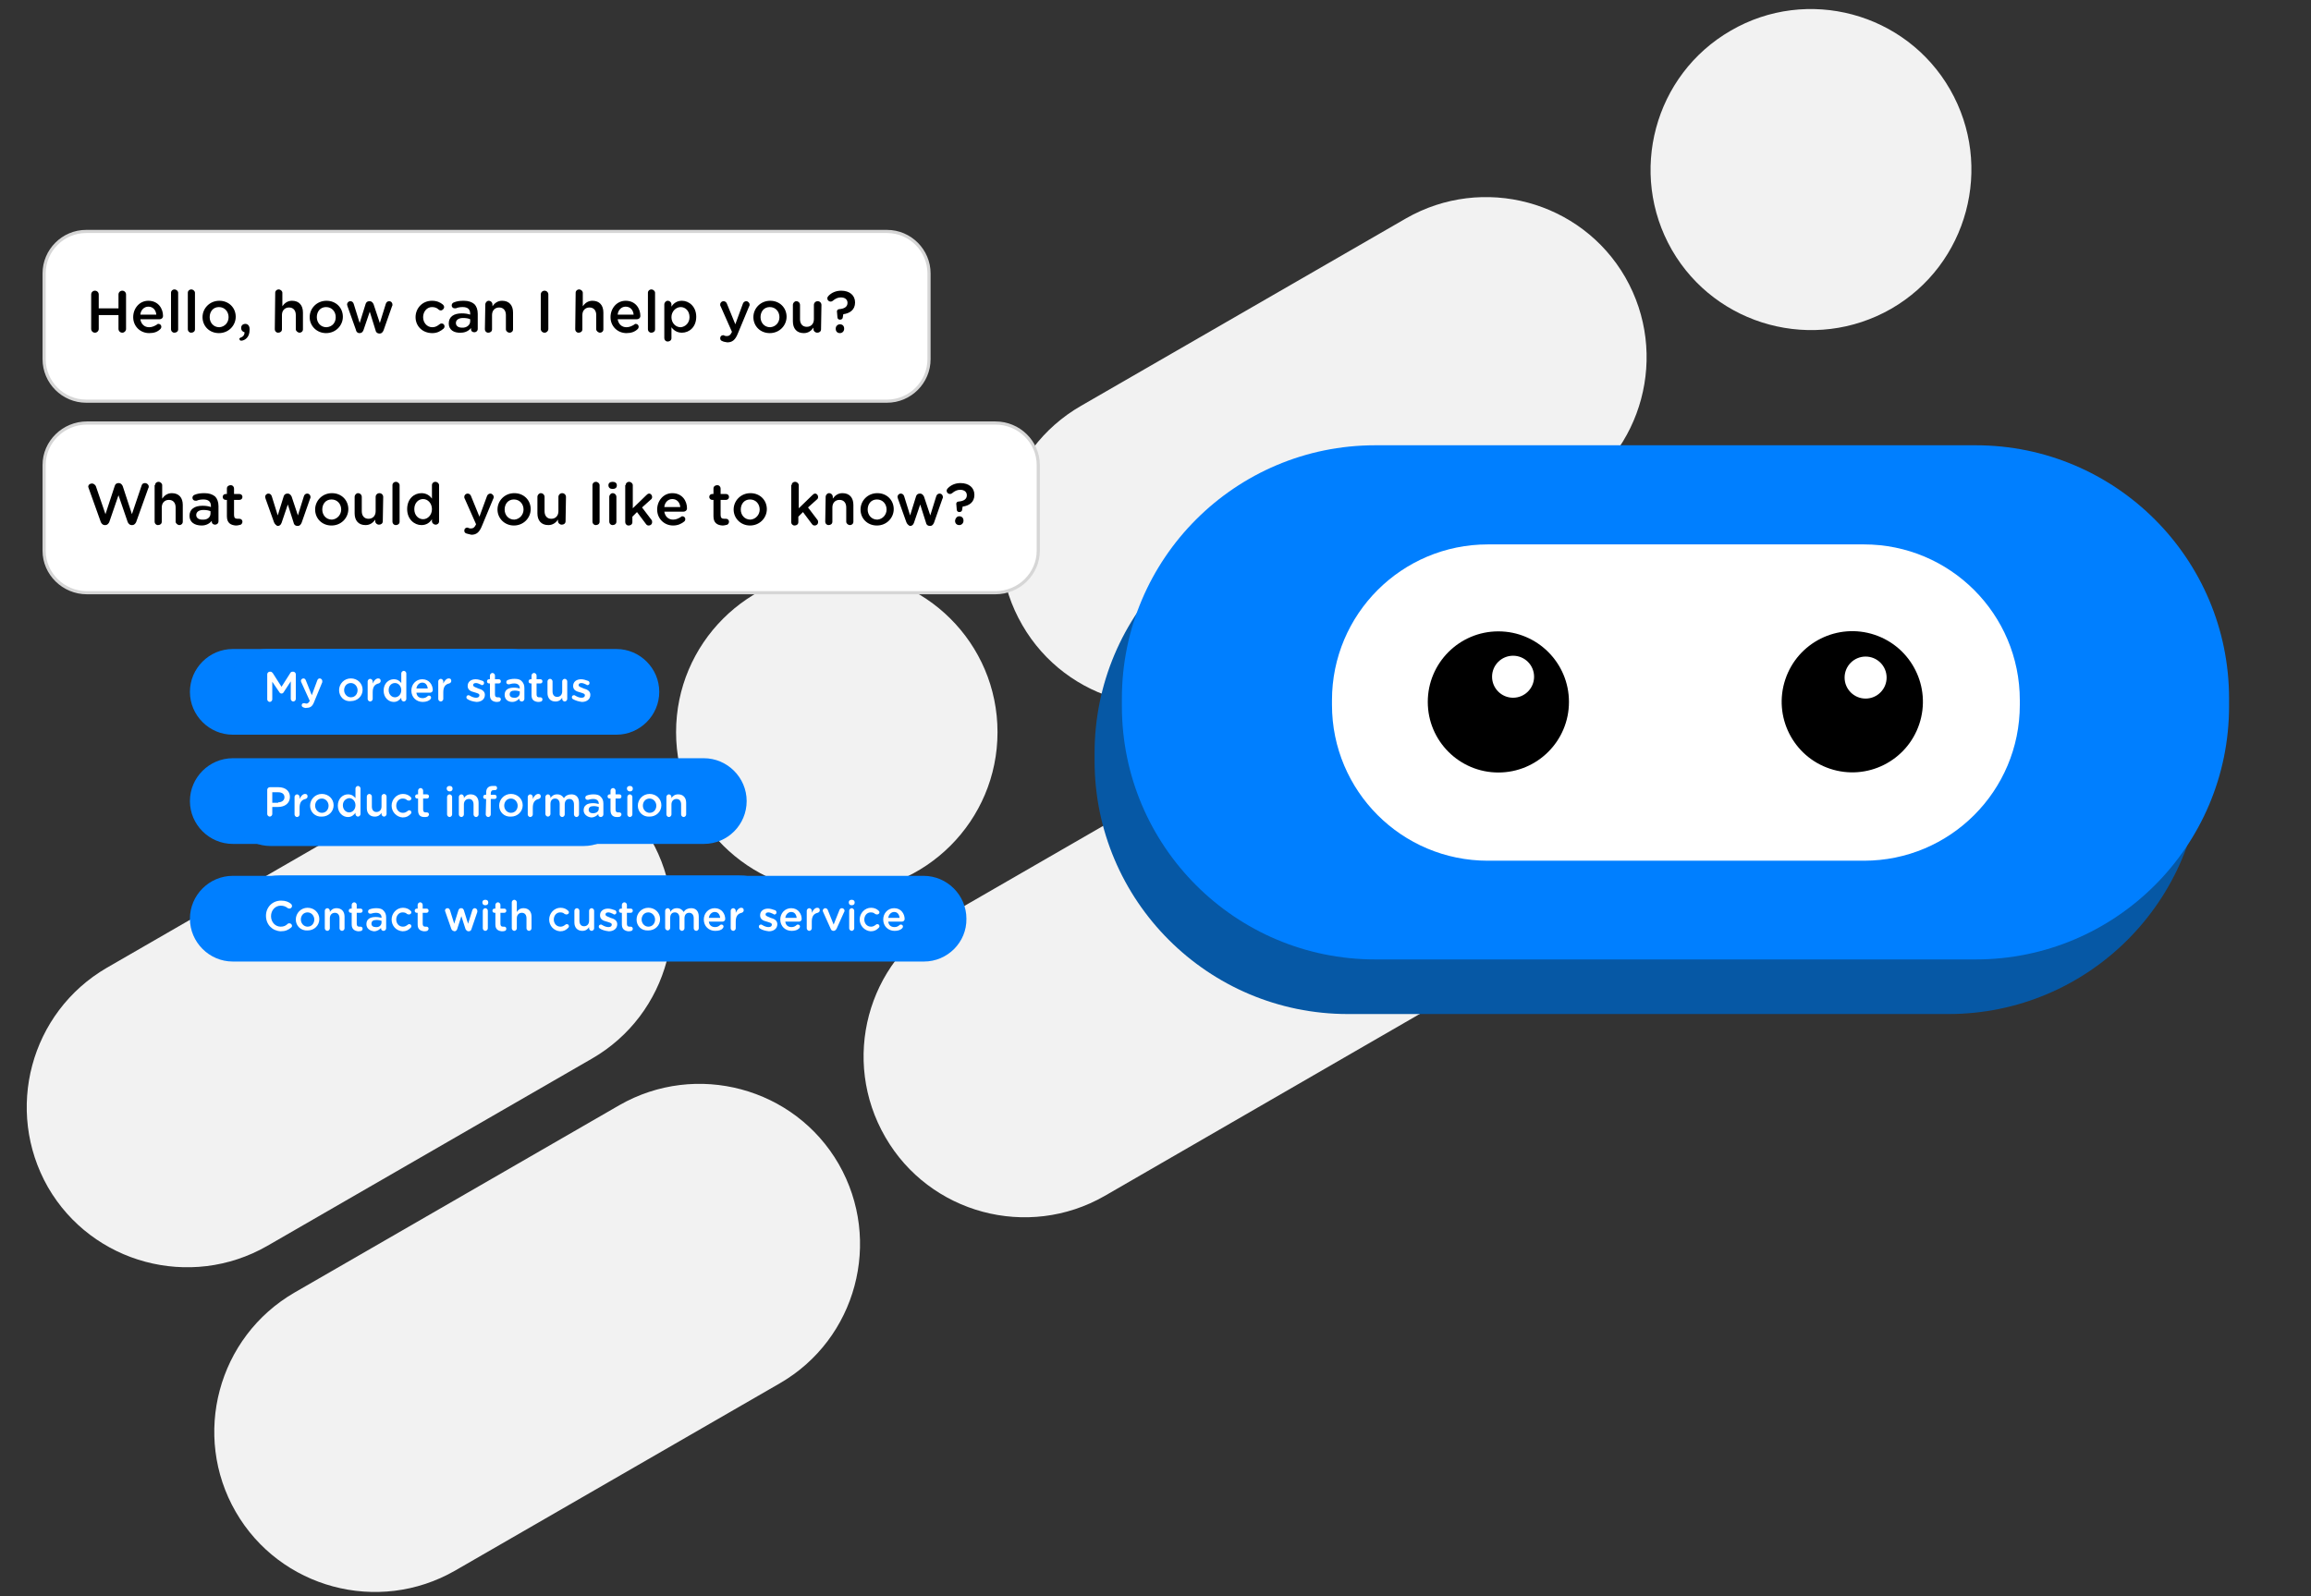 <?xml version="1.0" encoding="utf-8"?>
<!-- Generator: Adobe Illustrator 24.0.0, SVG Export Plug-In . SVG Version: 6.00 Build 0)  -->
<svg version="1.1" id="Layer_1" xmlns="http://www.w3.org/2000/svg" xmlns:xlink="http://www.w3.org/1999/xlink" x="0px" y="0px"
	 width="550px" height="380px" viewBox="0 0 550 380" style="enable-background:new 0 0 550 380;" xml:space="preserve">
<rect x="0" y="0" width="550" height="380" fill="#333333" stroke="none"/>
<style type="text/css">
	.st0{fill:#F2F2F2;}
	.st1{fill:#0658A5;}
	.st2{fill:#007FFF;}
	.st3{fill:#FFFFFF;}
	.st4{fill:#FFFFFF;stroke:#D6D6D6;stroke-width:0.75;stroke-miterlimit:10;}
	.st5{enable-background:new    ;}
	.st6{fill:none;}
</style>
<g>
	<g>
		<g>
			<path class="st0" d="M237.4,174.3c0,21.1-17.1,38.2-38.2,38.2s-38.3-17.1-38.3-38.2s17.1-38.2,38.2-38.2S237.4,153.1,237.4,174.3
				"/>
		</g>
	</g>
	<g>
		<g>
			<path class="st0" d="M25.4,230.4l77.3-44.6c18.3-10.5,41.7-4.2,52.2,14c10.5,18.3,4.2,41.7-14,52.2l-77.3,44.6
				c-18.3,10.5-41.7,4.2-52.2-14C1,264.3,7.2,241,25.4,230.4"/>
		</g>
	</g>
	<g>
		<g>
			<path class="st0" d="M70.1,307.7l77.3-44.6c18.3-10.5,41.7-4.2,52.2,14c10.5,18.3,4.2,41.7-14,52.2l-77.3,44.6
				c-18.3,10.5-41.7,4.2-52.2-14S51.8,318.3,70.1,307.7"/>
		</g>
	</g>
	<g>
		<g>
			<path class="st0" d="M224.6,218.5l77.3-44.6c18.3-10.5,41.7-4.2,52.2,14c10.5,18.3,4.2,41.7-14,52.2l-77.2,44.6
				c-18.3,10.5-41.7,4.2-52.2-14C200.1,252.4,206.3,229,224.6,218.5"/>
		</g>
	</g>
	<g>
		<g>
			<path class="st0" d="M464.1,21.3c10.5,18.3,4.2,41.7-14,52.2c-18.3,10.5-41.7,4.2-52.2-14c-10.5-18.3-4.2-41.7,14-52.2
				C430.1-3.3,453.6,3,464.1,21.3"/>
		</g>
	</g>
	<g>
		<g>
			<path class="st0" d="M257.3,96.6L334.6,52c18.3-10.5,41.7-4.2,52.2,14c10.5,18.3,4.2,41.7-14,52.2l-77.3,44.6
				c-18.3,10.5-41.7,4.2-52.2-14C232.7,130.5,239,107.1,257.3,96.6"/>
		</g>
	</g>
</g>
<g>
	<g>
		<g>
			<g>
				<path class="st1" d="M463.7,241.4H320.8c-33.3,0-60.3-27-60.3-60.3v-1.8c0-33.3,27-60.3,60.3-60.3h142.9
					c33.3,0,60.3,27,60.3,60.3v1.8C524,214.4,497,241.4,463.7,241.4z"/>
			</g>
		</g>
		<g>
			<g>
				<path class="st2" d="M470.2,228.4H327.3c-33.3,0-60.3-27-60.3-60.3v-1.8c0-33.3,27-60.3,60.3-60.3h142.9
					c33.3,0,60.3,27,60.3,60.3v1.8C530.5,201.4,503.5,228.4,470.2,228.4z"/>
			</g>
		</g>
		<g>
			<g>
				<path class="st3" d="M443.6,204.9h-89.5c-20.5,0-37.1-16.6-37.1-37.1v-1.1c0-20.5,16.6-37.1,37.1-37.1h89.5
					c20.5,0,37.1,16.6,37.1,37.1v1.1C480.7,188.3,464.1,204.9,443.6,204.9z"/>
			</g>
		</g>
		<g>
			<g>
				<g>
					<circle cx="356.6" cy="167.1" r="16.8"/>
				</g>
			</g>
			<g>
				<g>
					<circle class="st3" cx="360.1" cy="161.1" r="5"/>
				</g>
			</g>
		</g>
		<g>
			<g>
				<g>
					<ellipse transform="matrix(0.316 -0.949 0.949 0.316 142.834 532.638)" cx="440.9" cy="167.2" rx="16.8" ry="16.8"/>
				</g>
			</g>
			<g>
				<g>
					<circle class="st3" cx="444" cy="161.3" r="5"/>
				</g>
			</g>
		</g>
	</g>
</g>
<path class="st4" d="M211.1,95.5H20.5c-5.5,0-10-4.5-10-10V65.1c0-5.5,4.5-10,10-10h190.6c5.5,0,10,4.5,10,10v20.4
	C221.1,91,216.6,95.5,211.1,95.5z"/>
<g class="st5">
	<path d="M21.7,70.1c0-0.5,0.4-0.9,0.9-0.9s0.9,0.4,0.9,0.9v3.3h4.7v-3.3c0-0.5,0.4-0.9,0.9-0.9s0.9,0.4,0.9,0.9v8.2
		c0,0.5-0.4,0.9-0.9,0.9s-0.9-0.4-0.9-0.9V75h-4.7v3.3c0,0.5-0.4,0.9-0.9,0.9s-0.9-0.4-0.9-0.9V70.1z"/>
	<path d="M35.5,79.3c-2.1,0-3.8-1.6-3.8-3.8l0,0c0-2.1,1.5-3.9,3.6-3.9c2.4,0,3.5,1.9,3.5,3.6c0,0.5-0.4,0.8-0.8,0.8h-4.6
		c0.2,1.2,1,1.9,2.1,1.9c0.7,0,1.3-0.3,1.8-0.6c0.1-0.1,0.2-0.2,0.4-0.2c0.4,0,0.7,0.3,0.7,0.7c0,0.2-0.1,0.4-0.2,0.5
		C37.5,79,36.7,79.3,35.5,79.3z M37.2,74.9c-0.1-1.1-0.8-1.9-1.9-1.9c-1,0-1.8,0.8-1.9,1.9H37.2z"/>
	<path d="M40.7,69.7c0-0.5,0.4-0.8,0.8-0.8c0.5,0,0.9,0.4,0.9,0.8v8.7c0,0.5-0.4,0.8-0.9,0.8s-0.8-0.4-0.8-0.8V69.7z"/>
	<path d="M44.7,69.7c0-0.5,0.4-0.8,0.8-0.8c0.5,0,0.9,0.4,0.9,0.8v8.7c0,0.5-0.4,0.8-0.9,0.8s-0.8-0.4-0.8-0.8V69.7z"/>
	<path d="M48.2,75.5L48.2,75.5c0-2.1,1.7-3.9,4-3.9s3.9,1.7,3.9,3.8l0,0c0,2.1-1.7,3.9-4,3.9C49.8,79.3,48.2,77.6,48.2,75.5z
		 M54.4,75.5L54.4,75.5c0-1.3-0.9-2.4-2.3-2.4c-1.4,0-2.2,1.1-2.2,2.4l0,0c0,1.3,0.9,2.4,2.3,2.4C53.5,77.8,54.4,76.8,54.4,75.5z"/>
	<path d="M57.2,80.4c0.6-0.2,1-0.6,1-1.3c-0.4-0.1-0.8-0.4-0.8-1V78c0-0.5,0.4-0.9,1-0.9s1,0.5,1,1.2v0.2c0,1-0.3,1.6-0.7,2
		s-0.9,0.6-1.3,0.6c-0.3,0-0.4-0.2-0.4-0.4C56.9,80.6,57,80.5,57.2,80.4z"/>
	<path d="M65.5,69.7c0-0.5,0.4-0.8,0.8-0.8c0.5,0,0.9,0.4,0.9,0.8v3.2c0.5-0.7,1.2-1.3,2.3-1.3c1.7,0,2.6,1.1,2.6,2.8v4
		c0,0.5-0.4,0.8-0.8,0.8s-0.9-0.4-0.9-0.8V75c0-1.1-0.6-1.8-1.6-1.8s-1.7,0.7-1.7,1.8v3.4c0,0.5-0.4,0.8-0.9,0.8s-0.8-0.4-0.8-0.8
		L65.5,69.7L65.5,69.7z"/>
	<path d="M73.7,75.5L73.7,75.5c0-2.1,1.7-3.9,4-3.9s3.9,1.7,3.9,3.8l0,0c0,2.1-1.7,3.9-4,3.9C75.4,79.3,73.7,77.6,73.7,75.5z
		 M79.9,75.5L79.9,75.5c0-1.3-0.9-2.4-2.3-2.4s-2.2,1.1-2.2,2.4l0,0c0,1.3,0.9,2.4,2.3,2.4C79.1,77.8,79.9,76.8,79.9,75.5z"/>
	<path d="M84.7,78.5l-2-5.6c0-0.1-0.1-0.3-0.1-0.4c0-0.4,0.3-0.8,0.8-0.8c0.4,0,0.7,0.3,0.8,0.7l1.4,4.5l1.4-4.5
		c0.1-0.4,0.4-0.7,0.9-0.7H88c0.4,0,0.7,0.3,0.9,0.7l1.5,4.5l1.4-4.5c0.1-0.4,0.4-0.7,0.8-0.7c0.5,0,0.8,0.4,0.8,0.8
		c0,0.1,0,0.3-0.1,0.4l-2,5.7c-0.2,0.5-0.5,0.8-0.9,0.8h-0.1c-0.4,0-0.8-0.2-0.9-0.7L88,74.2l-1.5,4.4c-0.2,0.5-0.5,0.7-0.9,0.7
		h-0.1C85.2,79.3,84.8,79.1,84.7,78.5z"/>
	<path d="M98.9,75.5L98.9,75.5c0-2.1,1.6-3.9,3.9-3.9c1.2,0,2,0.4,2.6,0.9c0.1,0.1,0.3,0.3,0.3,0.6c0,0.4-0.4,0.8-0.8,0.8
		c-0.2,0-0.4-0.1-0.5-0.2c-0.4-0.4-0.9-0.6-1.6-0.6c-1.2,0-2.1,1.1-2.1,2.4l0,0c0,1.3,0.9,2.4,2.2,2.4c0.7,0,1.2-0.3,1.7-0.7
		c0.1-0.1,0.3-0.2,0.5-0.2c0.4,0,0.7,0.3,0.7,0.7c0,0.2-0.1,0.4-0.2,0.5c-0.7,0.6-1.5,1.1-2.7,1.1C100.5,79.3,98.9,77.6,98.9,75.5z"
		/>
	<path d="M106.8,77L106.8,77c0-1.6,1.2-2.4,3.1-2.4c0.8,0,1.4,0.1,2,0.3v-0.2c0-1.1-0.6-1.6-1.8-1.6c-0.6,0-1.2,0.1-1.6,0.3
		c-0.1,0-0.2,0-0.3,0c-0.4,0-0.7-0.3-0.7-0.7c0-0.3,0.2-0.6,0.5-0.7c0.7-0.3,1.4-0.4,2.4-0.4c1.1,0,1.9,0.3,2.5,0.8
		c0.5,0.5,0.8,1.3,0.8,2.3v3.6c0,0.5-0.4,0.8-0.8,0.8c-0.5,0-0.8-0.3-0.8-0.7v-0.3c-0.5,0.6-1.3,1.1-2.4,1.1
		C108,79.3,106.8,78.5,106.8,77z M111.9,76.5V76c-0.4-0.2-1-0.3-1.7-0.3c-1.1,0-1.7,0.5-1.7,1.2l0,0c0,0.7,0.6,1.1,1.4,1.1
		C111,78.1,111.9,77.4,111.9,76.5z"/>
	<path d="M115.5,72.5c0-0.5,0.4-0.9,0.8-0.9c0.5,0,0.9,0.4,0.9,0.9v0.4c0.5-0.7,1.2-1.3,2.3-1.3c1.7,0,2.6,1.1,2.6,2.8v4
		c0,0.5-0.4,0.8-0.8,0.8c-0.5,0-0.9-0.4-0.9-0.8V75c0-1.1-0.6-1.8-1.6-1.8s-1.7,0.7-1.7,1.8v3.4c0,0.5-0.4,0.8-0.9,0.8
		s-0.8-0.4-0.8-0.8L115.5,72.5L115.5,72.5z"/>
	<path d="M128.7,70.1c0-0.5,0.4-0.9,0.9-0.9s0.9,0.4,0.9,0.9v8.2c0,0.5-0.4,0.9-0.9,0.9s-0.9-0.4-0.9-0.9V70.1z"/>
	<path d="M137,69.7c0-0.5,0.4-0.8,0.8-0.8c0.5,0,0.9,0.4,0.9,0.8v3.2c0.5-0.7,1.2-1.3,2.3-1.3c1.7,0,2.6,1.1,2.6,2.8v4
		c0,0.5-0.4,0.8-0.8,0.8s-0.9-0.4-0.9-0.8V75c0-1.1-0.6-1.8-1.6-1.8s-1.7,0.7-1.7,1.8v3.4c0,0.5-0.4,0.8-0.9,0.8s-0.8-0.4-0.8-0.8
		L137,69.7L137,69.7z"/>
	<path d="M149.1,79.3c-2.1,0-3.8-1.6-3.8-3.8l0,0c0-2.1,1.5-3.9,3.6-3.9c2.4,0,3.5,1.9,3.5,3.6c0,0.5-0.4,0.8-0.8,0.8H147
		c0.2,1.2,1,1.9,2.1,1.9c0.7,0,1.3-0.3,1.8-0.6c0.1-0.1,0.2-0.2,0.4-0.2c0.4,0,0.7,0.3,0.7,0.7c0,0.2-0.1,0.4-0.2,0.5
		C151.1,79,150.2,79.3,149.1,79.3z M150.8,74.9c-0.1-1.1-0.8-1.9-1.9-1.9c-1,0-1.8,0.8-1.9,1.9H150.8z"/>
	<path d="M154.2,69.7c0-0.5,0.4-0.8,0.8-0.8c0.5,0,0.9,0.4,0.9,0.8v8.7c0,0.5-0.4,0.8-0.9,0.8s-0.8-0.4-0.8-0.8V69.7z"/>
	<path d="M158.1,72.5c0-0.5,0.4-0.9,0.8-0.9c0.5,0,0.9,0.4,0.9,0.9V73c0.5-0.8,1.3-1.4,2.5-1.4c1.7,0,3.4,1.4,3.4,3.8l0,0
		c0,2.5-1.7,3.8-3.4,3.8c-1.2,0-2-0.6-2.5-1.3v2.6c0,0.5-0.4,0.8-0.9,0.8s-0.8-0.4-0.8-0.8V72.5z M164.1,75.5L164.1,75.5
		c0-1.5-1-2.4-2.1-2.4s-2.2,1-2.2,2.4l0,0c0,1.4,1,2.4,2.2,2.4C163.1,77.8,164.1,76.9,164.1,75.5z"/>
	<path d="M171.9,81.2c-0.3-0.1-0.5-0.3-0.5-0.7c0-0.4,0.3-0.7,0.7-0.7c0.1,0,0.2,0,0.3,0.1c0.2,0.1,0.4,0.1,0.6,0.1
		c0.5,0,0.8-0.2,1.1-0.8l0.1-0.2l-2.7-6.1c-0.1-0.1-0.1-0.3-0.1-0.4c0-0.5,0.4-0.8,0.8-0.8c0.4,0,0.7,0.3,0.8,0.6l2,4.9l1.8-4.9
		c0.1-0.3,0.4-0.6,0.8-0.6c0.4,0,0.8,0.4,0.8,0.8c0,0.1,0,0.3-0.1,0.4l-2.7,6.5c-0.6,1.5-1.3,2.1-2.5,2.1
		C172.6,81.4,172.3,81.4,171.9,81.2z"/>
	<path d="M179.3,75.5L179.3,75.5c0-2.1,1.7-3.9,4-3.9s3.9,1.7,3.9,3.8l0,0c0,2.1-1.7,3.9-4,3.9S179.3,77.6,179.3,75.5z M185.5,75.5
		L185.5,75.5c0-1.3-0.9-2.4-2.3-2.4c-1.4,0-2.2,1.1-2.2,2.4l0,0c0,1.3,0.9,2.4,2.3,2.4C184.6,77.8,185.5,76.8,185.5,75.5z"/>
	<path d="M195.4,78.4c0,0.5-0.4,0.8-0.9,0.8s-0.9-0.4-0.9-0.8V78c-0.5,0.7-1.2,1.3-2.3,1.3c-1.7,0-2.6-1.1-2.6-2.8v-3.9
		c0-0.5,0.4-0.9,0.8-0.9c0.5,0,0.9,0.4,0.9,0.9V76c0,1.1,0.6,1.8,1.6,1.8s1.7-0.7,1.7-1.8v-3.4c0-0.5,0.4-0.9,0.9-0.9
		s0.9,0.4,0.9,0.9L195.4,78.4L195.4,78.4z"/>
	<path d="M199.9,76.1c-0.3,0-0.6-0.2-0.6-0.6l-0.1-1.2c-0.1-0.4,0.2-0.7,0.5-0.7c1.3-0.1,2-0.6,2-1.5l0,0c0-0.8-0.6-1.3-1.6-1.3
		c-0.7,0-1.3,0.3-1.9,0.8c-0.1,0.1-0.3,0.2-0.5,0.2c-0.4,0-0.8-0.3-0.8-0.8c0-0.2,0.1-0.4,0.3-0.6c0.7-0.7,1.7-1.2,3-1.2
		c2,0,3.3,1.1,3.3,2.8l0,0c0,1.8-1.3,2.6-2.8,2.8l-0.1,0.6C200.6,75.9,200.3,76.1,199.9,76.1L199.9,76.1z M199.9,77.2
		c0.6,0,1,0.4,1,1v0.1c0,0.5-0.4,1-1,1s-1-0.4-1-1v-0.1C198.9,77.6,199.4,77.2,199.9,77.2z"/>
</g>
<path class="st4" d="M236.9,141.1H20.7c-5.6,0-10.2-4.5-10.2-10v-20.4c0-5.5,4.6-10,10.2-10h216.2c5.6,0,10.2,4.5,10.2,10v20.4
	C247.1,136.6,242.5,141.1,236.9,141.1z"/>
<g class="st5">
	<path d="M21.1,116.2c0-0.1-0.1-0.2-0.1-0.3c0-0.5,0.4-0.8,0.9-0.8c0.4,0,0.7,0.3,0.9,0.6l2.3,6.7l2.2-6.7c0.1-0.4,0.4-0.7,0.9-0.7
		h0.1c0.4,0,0.7,0.3,0.9,0.7l2.2,6.7l2.3-6.8c0.1-0.4,0.4-0.6,0.8-0.6c0.5,0,0.9,0.4,0.9,0.8c0,0.1,0,0.3-0.1,0.4l-2.9,8.1
		c-0.2,0.4-0.5,0.7-0.9,0.7h-0.2c-0.4,0-0.7-0.3-0.9-0.7l-2.2-6.4l-2.2,6.4c-0.2,0.4-0.5,0.7-0.9,0.7h-0.2c-0.4,0-0.7-0.3-0.9-0.7
		L21.1,116.2z"/>
	<path d="M36.9,115.5c0-0.5,0.4-0.8,0.8-0.8c0.5,0,0.9,0.4,0.9,0.8v3.2c0.5-0.7,1.2-1.3,2.3-1.3c1.7,0,2.6,1.1,2.6,2.8v4
		c0,0.5-0.4,0.8-0.8,0.8s-0.9-0.4-0.9-0.8v-3.4c0-1.1-0.6-1.8-1.6-1.8s-1.7,0.7-1.7,1.8v3.4c0,0.5-0.4,0.8-0.9,0.8s-0.8-0.4-0.8-0.8
		v-8.7H36.9z"/>
	<path d="M45.1,122.8L45.1,122.8c0-1.6,1.2-2.4,3.1-2.4c0.8,0,1.4,0.1,2,0.3v-0.2c0-1.1-0.6-1.6-1.8-1.6c-0.6,0-1.2,0.1-1.6,0.3
		c-0.1,0-0.2,0-0.3,0c-0.4,0-0.7-0.3-0.7-0.7c0-0.3,0.2-0.6,0.5-0.7c0.7-0.3,1.4-0.4,2.4-0.4c1.1,0,1.9,0.3,2.5,0.8
		c0.5,0.5,0.8,1.3,0.8,2.3v3.6c0,0.5-0.4,0.8-0.8,0.8c-0.5,0-0.8-0.3-0.8-0.7V124c-0.5,0.6-1.3,1.1-2.4,1.1
		C46.3,125.1,45.1,124.3,45.1,122.8z M50.1,122.2v-0.5c-0.4-0.2-1-0.3-1.7-0.3c-1.1,0-1.7,0.5-1.7,1.2l0,0c0,0.7,0.6,1.1,1.4,1.1
		C49.3,123.8,50.1,123.2,50.1,122.2z"/>
	<path d="M54,122.9V119h-0.3c-0.4,0-0.7-0.3-0.7-0.7s0.3-0.7,0.7-0.7H54v-1.3c0-0.5,0.4-0.8,0.9-0.8s0.8,0.4,0.8,0.8v1.3H57
		c0.4,0,0.7,0.3,0.7,0.7S57.4,119,57,119h-1.3v3.6c0,0.7,0.3,0.9,0.9,0.9c0.2,0,0.4,0,0.4,0c0.4,0,0.7,0.3,0.7,0.7
		c0,0.3-0.2,0.6-0.4,0.7c-0.4,0.1-0.7,0.2-1.2,0.2C54.9,125,54,124.5,54,122.9z"/>
	<path d="M65.2,124.3l-2-5.6c0-0.1-0.1-0.3-0.1-0.4c0-0.4,0.3-0.8,0.8-0.8c0.4,0,0.7,0.3,0.8,0.7l1.4,4.5l1.4-4.5
		c0.1-0.4,0.4-0.7,0.9-0.7h0.1c0.4,0,0.7,0.3,0.9,0.7l1.5,4.5l1.4-4.5c0.1-0.4,0.4-0.7,0.8-0.7c0.5,0,0.8,0.4,0.8,0.8
		c0,0.1,0,0.3-0.1,0.4l-2,5.7c-0.2,0.5-0.5,0.8-0.9,0.8h-0.1c-0.4,0-0.8-0.2-0.9-0.7l-1.4-4.4l-1.5,4.4c-0.2,0.5-0.5,0.7-0.9,0.7H66
		C65.7,125,65.4,124.8,65.2,124.3z"/>
	<path d="M75,121.3L75,121.3c0-2.1,1.7-3.9,4-3.9s3.9,1.7,3.9,3.8l0,0c0,2.1-1.7,3.9-4,3.9C76.6,125.1,75,123.4,75,121.3z
		 M81.2,121.3L81.2,121.3c0-1.3-0.9-2.4-2.3-2.4s-2.2,1.1-2.2,2.4l0,0c0,1.3,0.9,2.4,2.3,2.4C80.3,123.6,81.2,122.5,81.2,121.3z"/>
	<path d="M91.1,124.1c0,0.5-0.4,0.8-0.9,0.8s-0.9-0.4-0.9-0.8v-0.4c-0.5,0.7-1.2,1.3-2.3,1.3c-1.7,0-2.6-1.1-2.6-2.8v-3.9
		c0-0.5,0.4-0.9,0.8-0.9c0.5,0,0.9,0.4,0.9,0.9v3.4c0,1.1,0.6,1.8,1.6,1.8s1.7-0.7,1.7-1.8v-3.4c0-0.5,0.4-0.9,0.9-0.9
		s0.9,0.4,0.9,0.9L91.1,124.1L91.1,124.1z"/>
	<path d="M93.4,115.5c0-0.5,0.4-0.8,0.8-0.8c0.5,0,0.9,0.4,0.9,0.8v8.7c0,0.5-0.4,0.8-0.9,0.8s-0.8-0.4-0.8-0.8V115.5z"/>
	<path d="M104.5,124.1c0,0.5-0.4,0.8-0.8,0.8c-0.5,0-0.9-0.4-0.9-0.8v-0.5c-0.5,0.8-1.3,1.4-2.5,1.4c-1.7,0-3.4-1.4-3.4-3.8l0,0
		c0-2.5,1.7-3.8,3.4-3.8c1.2,0,2,0.6,2.5,1.3v-3.2c0-0.5,0.4-0.8,0.8-0.8c0.5,0,0.9,0.4,0.9,0.8V124.1z M98.6,121.2L98.6,121.2
		c0,1.5,1,2.4,2.1,2.4s2.1-1,2.1-2.4l0,0c0-1.4-1-2.4-2.1-2.4C99.6,118.8,98.6,119.7,98.6,121.2z"/>
	<path d="M111,127c-0.3-0.1-0.5-0.3-0.5-0.7c0-0.4,0.3-0.7,0.7-0.7c0.1,0,0.2,0,0.3,0.1c0.2,0.1,0.4,0.1,0.6,0.1
		c0.5,0,0.8-0.2,1.1-0.8l0.1-0.2l-2.7-6.1c-0.1-0.1-0.1-0.3-0.1-0.4c0-0.5,0.4-0.8,0.8-0.8s0.7,0.3,0.8,0.6l2,4.9l1.8-4.9
		c0.1-0.3,0.4-0.6,0.8-0.6s0.8,0.4,0.8,0.8c0,0.1,0,0.3-0.1,0.4l-2.7,6.5c-0.6,1.5-1.3,2.1-2.5,2.1C111.7,127.2,111.4,127.1,111,127
		z"/>
	<path d="M118.4,121.3L118.4,121.3c0-2.1,1.7-3.9,4-3.9s3.9,1.7,3.9,3.8l0,0c0,2.1-1.7,3.9-4,3.9
		C120.1,125.1,118.4,123.4,118.4,121.3z M124.6,121.3L124.6,121.3c0-1.3-0.9-2.4-2.3-2.4s-2.2,1.1-2.2,2.4l0,0
		c0,1.3,0.9,2.4,2.3,2.4C123.7,123.6,124.6,122.5,124.6,121.3z"/>
	<path d="M134.6,124.1c0,0.5-0.4,0.8-0.9,0.8s-0.9-0.4-0.9-0.8v-0.4c-0.5,0.7-1.2,1.3-2.3,1.3c-1.7,0-2.6-1.1-2.6-2.8v-3.9
		c0-0.5,0.4-0.9,0.8-0.9c0.5,0,0.9,0.4,0.9,0.9v3.4c0,1.1,0.6,1.8,1.6,1.8s1.7-0.7,1.7-1.8v-3.4c0-0.5,0.4-0.9,0.9-0.9
		s0.9,0.4,0.9,0.9L134.6,124.1L134.6,124.1z"/>
	<path d="M141,115.5c0-0.5,0.4-0.8,0.8-0.8c0.5,0,0.9,0.4,0.9,0.8v8.7c0,0.5-0.4,0.8-0.9,0.8s-0.8-0.4-0.8-0.8V115.5z"/>
	<path d="M144.8,115.5c0-0.5,0.4-0.8,1-0.8s1,0.3,1,0.8v0.1c0,0.5-0.4,0.8-1,0.8S144.8,116.1,144.8,115.5L144.8,115.5z M145,118.3
		c0-0.5,0.4-0.9,0.8-0.9c0.5,0,0.9,0.4,0.9,0.9v5.9c0,0.5-0.4,0.8-0.9,0.8s-0.8-0.4-0.8-0.8V118.3z"/>
	<path d="M148.9,115.5c0-0.5,0.4-0.8,0.8-0.8c0.5,0,0.9,0.4,0.9,0.8v5.5l3.2-3.1c0.2-0.2,0.4-0.4,0.7-0.4c0.4,0,0.7,0.4,0.7,0.8
		c0,0.3-0.1,0.5-0.4,0.7l-2,1.8l2.2,2.9c0.2,0.2,0.2,0.4,0.2,0.6c0,0.5-0.4,0.8-0.8,0.8c-0.3,0-0.5-0.1-0.7-0.4l-2.1-2.8l-1.1,1.1
		v1.3c0,0.5-0.4,0.8-0.9,0.8s-0.8-0.4-0.8-0.8v-8.8H148.9z"/>
	<path d="M160.2,125.1c-2.1,0-3.8-1.6-3.8-3.8l0,0c0-2.1,1.5-3.9,3.6-3.9c2.4,0,3.5,1.9,3.5,3.6c0,0.5-0.4,0.8-0.8,0.8h-4.6
		c0.2,1.2,1,1.9,2.1,1.9c0.7,0,1.3-0.3,1.8-0.6c0.1-0.1,0.2-0.2,0.4-0.2c0.4,0,0.7,0.3,0.7,0.7c0,0.2-0.1,0.4-0.2,0.5
		C162.2,124.7,161.3,125.1,160.2,125.1z M161.9,120.7c-0.1-1.1-0.8-1.9-1.9-1.9c-1,0-1.8,0.8-1.9,1.9H161.9z"/>
	<path d="M169.8,122.9V119h-0.3c-0.4,0-0.7-0.3-0.7-0.7s0.3-0.7,0.7-0.7h0.3v-1.3c0-0.5,0.4-0.8,0.9-0.8s0.8,0.4,0.8,0.8v1.3h1.3
		c0.4,0,0.7,0.3,0.7,0.7s-0.3,0.7-0.7,0.7h-1.3v3.6c0,0.7,0.3,0.9,0.9,0.9c0.2,0,0.4,0,0.4,0c0.4,0,0.7,0.3,0.7,0.7
		c0,0.3-0.2,0.6-0.4,0.7c-0.4,0.1-0.7,0.2-1.2,0.2C170.7,125,169.8,124.5,169.8,122.9z"/>
	<path d="M174.6,121.3L174.6,121.3c0-2.1,1.7-3.9,4-3.9s3.9,1.7,3.9,3.8l0,0c0,2.1-1.7,3.9-4,3.9
		C176.3,125.1,174.6,123.4,174.6,121.3z M180.8,121.3L180.8,121.3c0-1.3-0.9-2.4-2.3-2.4c-1.4,0-2.2,1.1-2.2,2.4l0,0
		c0,1.3,0.9,2.4,2.3,2.4C179.9,123.6,180.8,122.5,180.8,121.3z"/>
	<path d="M188.4,115.5c0-0.5,0.4-0.8,0.8-0.8c0.5,0,0.9,0.4,0.9,0.8v5.5l3.2-3.1c0.2-0.2,0.4-0.4,0.7-0.4c0.4,0,0.7,0.4,0.7,0.8
		c0,0.3-0.1,0.5-0.4,0.7l-2,1.8l2.2,2.9c0.2,0.2,0.2,0.4,0.2,0.6c0,0.5-0.4,0.8-0.8,0.8c-0.3,0-0.5-0.1-0.7-0.4l-2.1-2.8L190,123
		v1.3c0,0.5-0.4,0.8-0.9,0.8s-0.8-0.4-0.8-0.8v-8.8H188.4z"/>
	<path d="M196.5,118.3c0-0.5,0.4-0.9,0.8-0.9c0.5,0,0.9,0.4,0.9,0.9v0.4c0.5-0.7,1.2-1.3,2.3-1.3c1.7,0,2.6,1.1,2.6,2.8v4
		c0,0.5-0.4,0.8-0.8,0.8c-0.5,0-0.9-0.4-0.9-0.8v-3.4c0-1.1-0.6-1.8-1.6-1.8s-1.7,0.7-1.7,1.8v3.4c0,0.5-0.4,0.8-0.9,0.8
		s-0.8-0.4-0.8-0.8L196.5,118.3L196.5,118.3z"/>
	<path d="M204.8,121.3L204.8,121.3c0-2.1,1.7-3.9,4-3.9s3.9,1.7,3.9,3.8l0,0c0,2.1-1.7,3.9-4,3.9
		C206.4,125.1,204.8,123.4,204.8,121.3z M211,121.3L211,121.3c0-1.3-0.9-2.4-2.3-2.4c-1.4,0-2.2,1.1-2.2,2.4l0,0
		c0,1.3,0.9,2.4,2.3,2.4C210.1,123.6,211,122.5,211,121.3z"/>
	<path d="M215.7,124.3l-2-5.6c0-0.1-0.1-0.3-0.1-0.4c0-0.4,0.3-0.8,0.8-0.8c0.4,0,0.7,0.3,0.8,0.7l1.4,4.5l1.4-4.5
		c0.1-0.4,0.4-0.7,0.9-0.7h0.1c0.4,0,0.7,0.3,0.9,0.7l1.5,4.5l1.4-4.5c0.1-0.4,0.4-0.7,0.8-0.7c0.5,0,0.8,0.4,0.8,0.8
		c0,0.1,0,0.3-0.1,0.4l-2,5.7c-0.2,0.5-0.5,0.8-0.9,0.8h-0.1c-0.4,0-0.8-0.2-0.9-0.7l-1.4-4.4l-1.5,4.4c-0.2,0.5-0.5,0.7-0.9,0.7
		h-0.1C216.2,125,215.9,124.8,215.7,124.3z"/>
	<path d="M228.3,121.9c-0.3,0-0.6-0.2-0.6-0.6l-0.1-1.2c-0.1-0.4,0.2-0.7,0.5-0.7c1.3-0.1,2-0.6,2-1.5l0,0c0-0.8-0.6-1.3-1.6-1.3
		c-0.7,0-1.3,0.3-1.9,0.8c-0.1,0.1-0.3,0.2-0.5,0.2c-0.4,0-0.8-0.3-0.8-0.8c0-0.2,0.1-0.4,0.3-0.6c0.7-0.7,1.7-1.2,3-1.2
		c2,0,3.3,1.1,3.3,2.8l0,0c0,1.8-1.3,2.6-2.8,2.8l-0.1,0.6C229,121.6,228.8,121.9,228.3,121.9L228.3,121.9z M228.3,122.9
		c0.6,0,1,0.4,1,1v0.1c0,0.5-0.4,1-1,1s-1-0.4-1-1v-0.1C227.4,123.3,227.8,122.9,228.3,122.9z"/>
</g>
<path class="st2" d="M219.9,228.9H55.4c-5.6,0-10.2-4.6-10.2-10.2l0,0c0-5.6,4.6-10.2,10.2-10.2h164.4c5.6,0,10.2,4.6,10.2,10.2l0,0
	C230.1,224.3,225.5,228.9,219.9,228.9z"/>
<path class="st2" d="M167.5,200.9H55.4c-5.6,0-10.2-4.6-10.2-10.2l0,0c0-5.6,4.6-10.2,10.2-10.2h112.1c5.6,0,10.2,4.6,10.2,10.2l0,0
	C177.7,196.3,173.2,200.9,167.5,200.9z"/>
<path class="st2" d="M146.7,174.9H55.4c-5.6,0-10.2-4.6-10.2-10.2l0,0c0-5.6,4.6-10.2,10.2-10.2h91.3c5.6,0,10.2,4.6,10.2,10.2l0,0
	C156.9,170.3,152.3,174.9,146.7,174.9z"/>
<path class="st2" d="M121.8,174.9H63.5c-5.1,0-9.2-4.6-9.2-10.2l0,0c0-5.6,4.2-10.2,9.2-10.2h58.2c5.1,0,9.2,4.6,9.2,10.2l0,0
	C130.9,170.3,126.7,174.9,121.8,174.9z"/>
<path class="st2" d="M138.9,201.4H64.4c-5.6,0-10.2-4.6-10.2-10.2l0,0c0-5.6,4.6-10.2,10.2-10.2h74.5c5.6,0,10.2,4.6,10.2,10.2l0,0
	C149.1,196.9,144.5,201.4,138.9,201.4z"/>
<path class="st2" d="M175.8,228.8H66.7c-6.8,0-12.4-4.6-12.4-10.2l0,0c0-5.6,5.6-10.2,12.4-10.2h109.1c6.8,0,12.4,4.6,12.4,10.2l0,0
	C188.1,224.3,182.7,228.8,175.8,228.8z"/>
<rect x="62.7" y="196.7" class="st6" width="40.9" height="9.2"/>
<rect x="62.7" y="217" class="st6" width="57.3" height="9.2"/>
<g class="st5">
	<path class="st3" d="M63.6,160.5c0-0.3,0.3-0.6,0.6-0.6h0.1c0.3,0,0.4,0.1,0.6,0.3l2.1,3.3l2.1-3.3c0.1-0.2,0.3-0.3,0.6-0.3h0.1
		c0.3,0,0.6,0.3,0.6,0.6v5.9c0,0.3-0.3,0.6-0.6,0.6c-0.3,0-0.6-0.3-0.6-0.6v-4.2l-1.7,2.6c-0.1,0.2-0.3,0.3-0.5,0.3
		s-0.4-0.1-0.5-0.3l-1.7-2.5v4.2c0,0.3-0.3,0.6-0.6,0.6s-0.6-0.3-0.6-0.6V160.5z"/>
	<path class="st3" d="M72.2,168.4c-0.2-0.1-0.4-0.2-0.4-0.5s0.2-0.5,0.5-0.5c0.1,0,0.2,0,0.2,0c0.1,0,0.2,0.1,0.4,0.1
		c0.4,0,0.5-0.2,0.8-0.6v-0.1l-2-4.4c0-0.1-0.1-0.2-0.1-0.3c0-0.3,0.3-0.6,0.6-0.6c0.3,0,0.5,0.2,0.6,0.5l1.4,3.5l1.3-3.5
		c0.1-0.3,0.3-0.5,0.6-0.5c0.3,0,0.6,0.3,0.6,0.6c0,0.1,0,0.2,0,0.3l-1.9,4.6c-0.4,1.1-0.9,1.5-1.8,1.5
		C72.7,168.6,72.5,168.5,72.2,168.4z"/>
	<path class="st3" d="M80.7,164.3L80.7,164.3c0-1.5,1.2-2.8,2.8-2.8s2.8,1.2,2.8,2.7l0,0c0,1.5-1.2,2.7-2.8,2.7
		C81.9,167.1,80.7,165.8,80.7,164.3z M85.1,164.3L85.1,164.3c0-0.9-0.7-1.7-1.6-1.7c-1,0-1.6,0.8-1.6,1.7l0,0c0,0.9,0.7,1.7,1.6,1.7
		C84.5,166,85.1,165.2,85.1,164.3z"/>
	<path class="st3" d="M87.5,162.2c0-0.3,0.3-0.6,0.6-0.6s0.6,0.3,0.6,0.6v0.5c0.3-0.7,0.8-1.2,1.3-1.2c0.4,0,0.6,0.2,0.6,0.6
		c0,0.3-0.2,0.5-0.5,0.6c-0.9,0.2-1.4,0.8-1.4,2.1v1.6c0,0.3-0.3,0.6-0.6,0.6c-0.3,0-0.6-0.3-0.6-0.6V162.2z"/>
	<path class="st3" d="M96.7,166.4c0,0.3-0.3,0.6-0.6,0.6c-0.3,0-0.6-0.3-0.6-0.6v-0.3c-0.4,0.5-0.9,1-1.8,1c-1.2,0-2.4-1-2.4-2.7
		l0,0c0-1.7,1.2-2.7,2.4-2.7c0.9,0,1.4,0.4,1.8,0.9v-2.3c0-0.3,0.3-0.6,0.6-0.6c0.3,0,0.6,0.3,0.6,0.6V166.4z M92.5,164.3
		L92.5,164.3c0,1,0.7,1.7,1.5,1.7s1.5-0.7,1.5-1.7l0,0c0-1-0.7-1.7-1.5-1.7S92.5,163.2,92.5,164.3z"/>
	<path class="st3" d="M100.6,167.1c-1.5,0-2.7-1.1-2.7-2.7l0,0c0-1.5,1.1-2.7,2.6-2.7c1.7,0,2.5,1.4,2.5,2.6c0,0.3-0.3,0.6-0.6,0.6
		h-3.3c0.1,0.9,0.7,1.3,1.5,1.3c0.5,0,0.9-0.2,1.2-0.5c0.1-0.1,0.2-0.1,0.3-0.1c0.3,0,0.5,0.2,0.5,0.5c0,0.1-0.1,0.3-0.2,0.4
		C102.1,166.8,101.5,167.1,100.6,167.1z M101.8,163.9c-0.1-0.8-0.5-1.4-1.3-1.4c-0.7,0-1.3,0.6-1.4,1.4H101.8z"/>
	<path class="st3" d="M104.3,162.2c0-0.3,0.3-0.6,0.6-0.6s0.6,0.3,0.6,0.6v0.5c0.3-0.7,0.8-1.2,1.3-1.2c0.4,0,0.6,0.2,0.6,0.6
		c0,0.3-0.2,0.5-0.5,0.6c-0.9,0.2-1.4,0.8-1.4,2.1v1.6c0,0.3-0.3,0.6-0.6,0.6c-0.3,0-0.6-0.3-0.6-0.6V162.2z"/>
	<path class="st3" d="M111.2,166.4c-0.1-0.1-0.2-0.2-0.2-0.4c0-0.3,0.2-0.5,0.5-0.5c0.1,0,0.2,0,0.3,0.1c0.5,0.3,1,0.5,1.5,0.5
		s0.8-0.2,0.8-0.6l0,0c0-0.4-0.6-0.5-1.2-0.7c-0.8-0.2-1.6-0.5-1.6-1.5l0,0c0-1,0.8-1.6,1.9-1.6c0.6,0,1.1,0.2,1.7,0.4
		c0.2,0.1,0.3,0.3,0.3,0.5c0,0.3-0.2,0.5-0.5,0.5c-0.1,0-0.2,0-0.2-0.1c-0.4-0.2-0.9-0.4-1.2-0.4c-0.5,0-0.7,0.2-0.7,0.5l0,0
		c0,0.4,0.6,0.5,1.2,0.8c0.8,0.2,1.6,0.6,1.6,1.5l0,0c0,1.1-0.9,1.7-2,1.7C112.5,167,111.8,166.8,111.2,166.4z"/>
	<path class="st3" d="M116.6,165.5v-2.8h-0.2c-0.3,0-0.5-0.2-0.5-0.5s0.2-0.5,0.5-0.5h0.2v-0.9c0-0.3,0.3-0.6,0.6-0.6
		c0.3,0,0.6,0.3,0.6,0.6v0.9h0.9c0.3,0,0.5,0.2,0.5,0.5s-0.2,0.5-0.5,0.5h-0.9v2.6c0,0.5,0.2,0.7,0.6,0.7c0.1,0,0.3,0,0.3,0
		c0.3,0,0.5,0.2,0.5,0.5c0,0.2-0.2,0.4-0.3,0.5c-0.3,0.1-0.5,0.1-0.8,0.1C117.2,167,116.6,166.6,116.6,165.5z"/>
	<path class="st3" d="M120.1,165.4L120.1,165.4c0-1.2,0.9-1.7,2.2-1.7c0.6,0,1,0.1,1.4,0.2v-0.1c0-0.7-0.5-1.1-1.3-1.1
		c-0.5,0-0.8,0.1-1.2,0.2c-0.1,0-0.1,0-0.2,0c-0.3,0-0.5-0.2-0.5-0.5c0-0.2,0.1-0.4,0.3-0.5c0.5-0.2,1-0.3,1.7-0.3
		c0.8,0,1.4,0.2,1.7,0.6c0.4,0.4,0.6,0.9,0.6,1.6v2.6c0,0.3-0.3,0.6-0.6,0.6c-0.3,0-0.6-0.2-0.6-0.5v-0.2c-0.4,0.4-0.9,0.8-1.7,0.8
		C120.9,167.1,120.1,166.5,120.1,165.4z M123.7,165v-0.4c-0.3-0.1-0.7-0.2-1.2-0.2c-0.8,0-1.2,0.3-1.2,0.9l0,0c0,0.5,0.4,0.8,1,0.8
		C123.1,166.2,123.7,165.7,123.7,165z"/>
	<path class="st3" d="M126.5,165.5v-2.8h-0.2c-0.3,0-0.5-0.2-0.5-0.5s0.2-0.5,0.5-0.5h0.2v-0.9c0-0.3,0.3-0.6,0.6-0.6
		c0.3,0,0.6,0.3,0.6,0.6v0.9h0.9c0.3,0,0.5,0.2,0.5,0.5s-0.2,0.5-0.5,0.5h-0.9v2.6c0,0.5,0.2,0.7,0.6,0.7c0.1,0,0.3,0,0.3,0
		c0.3,0,0.5,0.2,0.5,0.5c0,0.2-0.1,0.4-0.3,0.5c-0.3,0.1-0.5,0.1-0.8,0.1C127.1,167,126.5,166.6,126.5,165.5z"/>
	<path class="st3" d="M135,166.4c0,0.3-0.3,0.6-0.6,0.6s-0.6-0.3-0.6-0.6v-0.3c-0.3,0.5-0.8,0.9-1.6,0.9c-1.2,0-1.9-0.8-1.9-2v-2.8
		c0-0.3,0.3-0.6,0.6-0.6s0.6,0.3,0.6,0.6v2.4c0,0.8,0.4,1.3,1.1,1.3c0.7,0,1.2-0.5,1.2-1.3v-2.4c0-0.3,0.3-0.6,0.6-0.6
		s0.6,0.3,0.6,0.6L135,166.4L135,166.4z"/>
	<path class="st3" d="M136.3,166.4c-0.1-0.1-0.2-0.2-0.2-0.4c0-0.3,0.2-0.5,0.5-0.5c0.1,0,0.2,0,0.3,0.1c0.5,0.3,1,0.5,1.5,0.5
		s0.8-0.2,0.8-0.6l0,0c0-0.4-0.6-0.5-1.2-0.7c-0.8-0.2-1.6-0.5-1.6-1.5l0,0c0-1,0.8-1.6,1.9-1.6c0.6,0,1.1,0.2,1.7,0.4
		c0.2,0.1,0.3,0.3,0.3,0.5c0,0.3-0.2,0.5-0.5,0.5c-0.1,0-0.2,0-0.2-0.1c-0.4-0.2-0.9-0.4-1.2-0.4c-0.5,0-0.7,0.2-0.7,0.5l0,0
		c0,0.4,0.6,0.5,1.2,0.8c0.8,0.2,1.6,0.6,1.6,1.5l0,0c0,1.1-0.9,1.7-2,1.7C137.7,167,137,166.8,136.3,166.4z"/>
</g>
<g class="st5">
	<path class="st3" d="M63.6,188c0-0.3,0.3-0.6,0.6-0.6h2.1c1.6,0,2.7,0.9,2.7,2.3l0,0c0,1.6-1.3,2.4-2.8,2.4h-1.4v1.7
		c0,0.3-0.3,0.6-0.6,0.6c-0.3,0-0.6-0.3-0.6-0.6C63.6,193.8,63.6,188,63.6,188z M66.2,191c0.9,0,1.5-0.5,1.5-1.2l0,0
		c0-0.8-0.6-1.2-1.5-1.2h-1.4v2.5h1.4V191z"/>
	<path class="st3" d="M70.1,189.7c0-0.3,0.3-0.6,0.6-0.6s0.6,0.3,0.6,0.6v0.5c0.3-0.7,0.8-1.2,1.3-1.2c0.4,0,0.6,0.2,0.6,0.6
		c0,0.3-0.2,0.5-0.5,0.6c-0.9,0.2-1.4,0.8-1.4,2.1v1.6c0,0.3-0.3,0.6-0.6,0.6c-0.3,0-0.6-0.3-0.6-0.6V189.7z"/>
	<path class="st3" d="M73.8,191.8L73.8,191.8c0-1.5,1.2-2.8,2.8-2.8s2.8,1.2,2.8,2.7l0,0c0,1.5-1.2,2.7-2.8,2.7
		C75,194.5,73.8,193.3,73.8,191.8z M78.2,191.8L78.2,191.8c0-0.9-0.7-1.7-1.6-1.7c-1,0-1.6,0.8-1.6,1.7l0,0c0,0.9,0.7,1.7,1.6,1.7
		C77.6,193.5,78.2,192.7,78.2,191.8z"/>
	<path class="st3" d="M85.8,193.8c0,0.3-0.3,0.6-0.6,0.6c-0.3,0-0.6-0.3-0.6-0.6v-0.3c-0.4,0.5-0.9,1-1.8,1c-1.2,0-2.4-1-2.4-2.7
		l0,0c0-1.7,1.2-2.7,2.4-2.7c0.9,0,1.4,0.4,1.8,0.9v-2.3c0-0.3,0.3-0.6,0.6-0.6c0.3,0,0.6,0.3,0.6,0.6V193.8z M81.6,191.7
		L81.6,191.7c0,1,0.7,1.7,1.5,1.7s1.5-0.7,1.5-1.7l0,0c0-1-0.7-1.7-1.5-1.7C82.3,190.1,81.6,190.7,81.6,191.7z"/>
	<path class="st3" d="M92,193.8c0,0.3-0.3,0.6-0.6,0.6c-0.3,0-0.6-0.3-0.6-0.6v-0.3c-0.3,0.5-0.8,0.9-1.6,0.9c-1.2,0-1.9-0.8-1.9-2
		v-2.8c0-0.3,0.3-0.6,0.6-0.6c0.3,0,0.6,0.3,0.6,0.6v2.4c0,0.8,0.4,1.3,1.1,1.3s1.2-0.5,1.2-1.3v-2.4c0-0.3,0.3-0.6,0.6-0.6
		c0.3,0,0.6,0.3,0.6,0.6C92,189.6,92,193.8,92,193.8z"/>
	<path class="st3" d="M93.2,191.8L93.2,191.8c0-1.5,1.2-2.8,2.7-2.8c0.8,0,1.4,0.3,1.8,0.7c0.1,0.1,0.2,0.2,0.2,0.4
		c0,0.3-0.3,0.5-0.6,0.5c-0.1,0-0.3-0.1-0.4-0.1c-0.3-0.3-0.6-0.4-1.1-0.4c-0.9,0-1.5,0.8-1.5,1.7l0,0c0,0.9,0.6,1.7,1.6,1.7
		c0.5,0,0.8-0.2,1.2-0.5c0.1-0.1,0.2-0.1,0.3-0.1c0.3,0,0.5,0.2,0.5,0.5c0,0.2-0.1,0.3-0.2,0.4c-0.5,0.5-1,0.8-1.9,0.8
		C94.4,194.5,93.2,193.3,93.2,191.8z"/>
	<path class="st3" d="M99.5,192.9v-2.8h-0.2c-0.3,0-0.5-0.2-0.5-0.5s0.2-0.5,0.5-0.5h0.2v-0.9c0-0.3,0.3-0.6,0.6-0.6
		c0.3,0,0.6,0.3,0.6,0.6v0.9h0.9c0.3,0,0.5,0.2,0.5,0.5s-0.2,0.5-0.5,0.5h-0.9v2.6c0,0.5,0.2,0.7,0.6,0.7c0.1,0,0.3,0,0.3,0
		c0.3,0,0.5,0.2,0.5,0.5c0,0.2-0.2,0.4-0.3,0.5c-0.3,0.1-0.5,0.1-0.8,0.1C100.1,194.5,99.5,194.1,99.5,192.9z"/>
	<path class="st3" d="M106.3,187.7c0-0.4,0.3-0.6,0.7-0.6s0.7,0.2,0.7,0.6v0.1c0,0.4-0.3,0.6-0.7,0.6S106.3,188.1,106.3,187.7
		L106.3,187.7z M106.4,189.7c0-0.3,0.3-0.6,0.6-0.6s0.6,0.3,0.6,0.6v4.2c0,0.3-0.3,0.6-0.6,0.6c-0.3,0-0.6-0.3-0.6-0.6V189.7z"/>
	<path class="st3" d="M109.2,189.7c0-0.3,0.3-0.6,0.6-0.6s0.6,0.3,0.6,0.6v0.3c0.3-0.5,0.8-0.9,1.6-0.9c1.2,0,1.9,0.8,1.9,2v2.8
		c0,0.3-0.3,0.6-0.6,0.6s-0.6-0.3-0.6-0.6v-2.4c0-0.8-0.4-1.3-1.1-1.3s-1.2,0.5-1.2,1.3v2.4c0,0.3-0.3,0.6-0.6,0.6
		c-0.3,0-0.6-0.3-0.6-0.6C109.2,193.9,109.2,189.7,109.2,189.7z"/>
	<path class="st3" d="M115.7,190.2h-0.2c-0.3,0-0.5-0.2-0.5-0.5s0.2-0.5,0.5-0.5h0.2v-0.4c0-0.6,0.1-1,0.4-1.3s0.7-0.4,1.2-0.4
		c0.2,0,0.4,0,0.6,0s0.4,0.2,0.4,0.5s-0.2,0.5-0.5,0.5c-0.1,0-0.2,0-0.3,0c-0.5,0-0.7,0.3-0.7,0.8v0.3h0.9c0.3,0,0.5,0.2,0.5,0.5
		s-0.2,0.5-0.5,0.5h-0.9v3.7c0,0.3-0.3,0.6-0.6,0.6c-0.3,0-0.6-0.3-0.6-0.6L115.7,190.2L115.7,190.2z"/>
	<path class="st3" d="M118.8,191.8L118.8,191.8c0-1.5,1.2-2.8,2.8-2.8s2.8,1.2,2.8,2.7l0,0c0,1.5-1.2,2.7-2.8,2.7
		C120,194.5,118.8,193.3,118.8,191.8z M123.2,191.8L123.2,191.8c0-0.9-0.7-1.7-1.6-1.7c-1,0-1.6,0.8-1.6,1.7l0,0
		c0,0.9,0.7,1.7,1.6,1.7C122.6,193.5,123.2,192.7,123.2,191.8z"/>
	<path class="st3" d="M125.6,189.7c0-0.3,0.3-0.6,0.6-0.6s0.6,0.3,0.6,0.6v0.5c0.3-0.7,0.8-1.2,1.3-1.2c0.4,0,0.6,0.2,0.6,0.6
		c0,0.3-0.2,0.5-0.5,0.6c-0.9,0.2-1.4,0.8-1.4,2.1v1.6c0,0.3-0.3,0.6-0.6,0.6c-0.3,0-0.6-0.3-0.6-0.6V189.7z"/>
	<path class="st3" d="M129.8,189.7c0-0.3,0.3-0.6,0.6-0.6s0.6,0.3,0.6,0.6v0.3c0.3-0.5,0.8-0.9,1.6-0.9s1.3,0.4,1.6,0.9
		c0.4-0.6,1-0.9,1.8-0.9c1.1,0,1.8,0.7,1.8,2v2.8c0,0.3-0.3,0.6-0.6,0.6s-0.6-0.3-0.6-0.6v-2.4c0-0.8-0.4-1.3-1.1-1.3
		c-0.7,0-1.1,0.5-1.1,1.3v2.4c0,0.3-0.3,0.6-0.6,0.6s-0.6-0.3-0.6-0.6v-2.5c0-0.8-0.4-1.3-1.1-1.3c-0.7,0-1.1,0.5-1.1,1.3v2.4
		c0,0.3-0.3,0.6-0.6,0.6s-0.6-0.3-0.6-0.6L129.8,189.7L129.8,189.7z"/>
	<path class="st3" d="M138.9,192.9L138.9,192.9c0-1.2,0.9-1.7,2.2-1.7c0.6,0,1,0.1,1.4,0.2v-0.1c0-0.7-0.5-1.1-1.3-1.1
		c-0.5,0-0.8,0.1-1.2,0.2c-0.1,0-0.1,0-0.2,0c-0.3,0-0.5-0.2-0.5-0.5c0-0.2,0.1-0.4,0.3-0.5c0.5-0.2,1-0.3,1.7-0.3
		c0.8,0,1.4,0.2,1.7,0.6c0.4,0.4,0.6,0.9,0.6,1.6v2.6c0,0.3-0.3,0.6-0.6,0.6s-0.6-0.2-0.6-0.5v-0.2c-0.4,0.4-0.9,0.8-1.7,0.8
		C139.8,194.5,138.9,193.9,138.9,192.9z M142.5,192.5v-0.4c-0.3-0.1-0.7-0.2-1.2-0.2c-0.8,0-1.2,0.3-1.2,0.9l0,0
		c0,0.5,0.4,0.8,1,0.8C141.9,193.6,142.5,193.2,142.5,192.5z"/>
	<path class="st3" d="M145.3,192.9v-2.8h-0.2c-0.3,0-0.5-0.2-0.5-0.5s0.2-0.5,0.5-0.5h0.2v-0.9c0-0.3,0.3-0.6,0.6-0.6
		s0.6,0.3,0.6,0.6v0.9h0.9c0.3,0,0.5,0.2,0.5,0.5s-0.2,0.5-0.5,0.5h-0.9v2.6c0,0.5,0.2,0.7,0.6,0.7c0.1,0,0.3,0,0.3,0
		c0.3,0,0.5,0.2,0.5,0.5c0,0.2-0.2,0.4-0.3,0.5c-0.3,0.1-0.5,0.1-0.8,0.1C146,194.5,145.3,194.1,145.3,192.9z"/>
	<path class="st3" d="M149.2,187.7c0-0.4,0.3-0.6,0.7-0.6s0.7,0.2,0.7,0.6v0.1c0,0.4-0.3,0.6-0.7,0.6S149.2,188.1,149.2,187.7
		L149.2,187.7z M149.3,189.7c0-0.3,0.3-0.6,0.6-0.6s0.6,0.3,0.6,0.6v4.2c0,0.3-0.3,0.6-0.6,0.6s-0.6-0.3-0.6-0.6V189.7z"/>
	<path class="st3" d="M151.8,191.8L151.8,191.8c0-1.5,1.2-2.8,2.8-2.8s2.8,1.2,2.8,2.7l0,0c0,1.5-1.2,2.7-2.8,2.7
		C153,194.5,151.8,193.3,151.8,191.8z M156.2,191.8L156.2,191.8c0-0.9-0.7-1.7-1.6-1.7c-1,0-1.6,0.8-1.6,1.7l0,0
		c0,0.9,0.7,1.7,1.6,1.7C155.6,193.5,156.2,192.7,156.2,191.8z"/>
	<path class="st3" d="M158.6,189.7c0-0.3,0.3-0.6,0.6-0.6s0.6,0.3,0.6,0.6v0.3c0.3-0.5,0.8-0.9,1.6-0.9c1.2,0,1.9,0.8,1.9,2v2.8
		c0,0.3-0.3,0.6-0.6,0.6s-0.6-0.3-0.6-0.6v-2.4c0-0.8-0.4-1.3-1.1-1.3c-0.7,0-1.2,0.5-1.2,1.3v2.4c0,0.3-0.3,0.6-0.6,0.6
		s-0.6-0.3-0.6-0.6L158.6,189.7L158.6,189.7z"/>
</g>
<g class="st5">
	<path class="st3" d="M63.3,218L63.3,218c0-2,1.5-3.6,3.6-3.6c1.1,0,1.8,0.3,2.4,0.8c0.1,0.1,0.2,0.3,0.2,0.5c0,0.3-0.3,0.6-0.6,0.6
		c-0.2,0-0.3-0.1-0.4-0.1c-0.5-0.4-1-0.6-1.7-0.6c-1.3,0-2.3,1.1-2.3,2.5l0,0c0,1.4,1,2.5,2.3,2.5c0.7,0,1.2-0.2,1.7-0.7
		c0.1-0.1,0.2-0.1,0.4-0.1c0.3,0,0.6,0.3,0.6,0.6c0,0.2-0.1,0.3-0.2,0.4c-0.7,0.6-1.4,0.9-2.5,0.9C64.8,221.6,63.3,220.1,63.3,218z"
		/>
	<path class="st3" d="M70.4,218.9L70.4,218.9c0-1.5,1.2-2.8,2.8-2.8s2.8,1.2,2.8,2.7l0,0c0,1.5-1.2,2.7-2.8,2.7
		C71.6,221.6,70.4,220.4,70.4,218.9z M74.8,218.9L74.8,218.9c0-0.9-0.7-1.7-1.6-1.7c-1,0-1.6,0.8-1.6,1.7l0,0c0,0.9,0.7,1.7,1.6,1.7
		C74.2,220.6,74.8,219.8,74.8,218.9z"/>
	<path class="st3" d="M77.3,216.8c0-0.3,0.3-0.6,0.6-0.6s0.6,0.3,0.6,0.6v0.3c0.3-0.5,0.8-0.9,1.6-0.9c1.2,0,1.9,0.8,1.9,2v2.8
		c0,0.3-0.3,0.6-0.6,0.6s-0.6-0.3-0.6-0.6v-2.4c0-0.8-0.4-1.3-1.1-1.3s-1.2,0.5-1.2,1.3v2.4c0,0.3-0.3,0.6-0.6,0.6
		c-0.3,0-0.6-0.3-0.6-0.6C77.3,221,77.3,216.8,77.3,216.8z"/>
	<path class="st3" d="M83.7,220.1v-2.8h-0.2c-0.3,0-0.5-0.2-0.5-0.5s0.2-0.5,0.5-0.5h0.2v-0.9c0-0.3,0.3-0.6,0.6-0.6
		c0.3,0,0.6,0.3,0.6,0.6v0.9h0.9c0.3,0,0.5,0.2,0.5,0.5s-0.2,0.5-0.5,0.5h-0.9v2.6c0,0.5,0.2,0.7,0.6,0.7c0.1,0,0.3,0,0.3,0
		c0.3,0,0.5,0.2,0.5,0.5c0,0.2-0.1,0.4-0.3,0.5c-0.3,0.1-0.5,0.1-0.8,0.1C84.4,221.6,83.7,221.2,83.7,220.1z"/>
	<path class="st3" d="M87.2,220L87.2,220c0-1.2,0.9-1.7,2.2-1.7c0.6,0,1,0.1,1.4,0.2v-0.1c0-0.7-0.5-1.1-1.3-1.1
		c-0.5,0-0.8,0.1-1.2,0.2c-0.1,0-0.1,0-0.2,0c-0.3,0-0.5-0.2-0.5-0.5c0-0.2,0.1-0.4,0.3-0.5c0.5-0.2,1-0.3,1.7-0.3
		c0.8,0,1.4,0.2,1.7,0.6c0.4,0.4,0.6,0.9,0.6,1.6v2.6c0,0.3-0.3,0.6-0.6,0.6c-0.3,0-0.6-0.2-0.6-0.5v-0.2c-0.4,0.4-0.9,0.8-1.7,0.8
		C88.1,221.6,87.2,221.1,87.2,220z M90.8,219.6v-0.4c-0.3-0.1-0.7-0.2-1.2-0.2c-0.8,0-1.2,0.3-1.2,0.9l0,0c0,0.5,0.4,0.8,1,0.8
		C90.2,220.8,90.8,220.3,90.8,219.6z"/>
	<path class="st3" d="M93.2,218.9L93.2,218.9c0-1.5,1.2-2.8,2.7-2.8c0.8,0,1.4,0.3,1.8,0.7c0.1,0.1,0.2,0.2,0.2,0.4
		c0,0.3-0.3,0.5-0.6,0.5c-0.1,0-0.3-0.1-0.4-0.1c-0.3-0.3-0.6-0.4-1.1-0.4c-0.9,0-1.5,0.8-1.5,1.7l0,0c0,0.9,0.6,1.7,1.6,1.7
		c0.5,0,0.8-0.2,1.2-0.5c0.1-0.1,0.2-0.1,0.3-0.1c0.3,0,0.5,0.2,0.5,0.5c0,0.2-0.1,0.3-0.2,0.4c-0.5,0.5-1,0.8-1.9,0.8
		C94.3,221.6,93.2,220.4,93.2,218.9z"/>
	<path class="st3" d="M99.4,220.1v-2.8h-0.2c-0.3,0-0.5-0.2-0.5-0.5s0.2-0.5,0.5-0.5h0.2v-0.9c0-0.3,0.3-0.6,0.6-0.6
		c0.3,0,0.6,0.3,0.6,0.6v0.9h0.9c0.3,0,0.5,0.2,0.5,0.5s-0.2,0.5-0.5,0.5h-0.9v2.6c0,0.5,0.2,0.7,0.6,0.7c0.1,0,0.3,0,0.3,0
		c0.3,0,0.5,0.2,0.5,0.5c0,0.2-0.2,0.4-0.3,0.5c-0.3,0.1-0.5,0.1-0.8,0.1C100,221.6,99.4,221.2,99.4,220.1z"/>
	<path class="st3" d="M107.4,221.1l-1.4-4c0-0.1-0.1-0.2-0.1-0.3c0-0.3,0.2-0.6,0.6-0.6c0.3,0,0.5,0.2,0.6,0.5l1,3.2l1-3.2
		c0.1-0.3,0.3-0.5,0.6-0.5h0.1c0.3,0,0.5,0.2,0.6,0.5l1,3.2l1-3.2c0.1-0.3,0.3-0.5,0.6-0.5c0.3,0,0.6,0.3,0.6,0.6c0,0.1,0,0.2,0,0.3
		l-1.4,4.1c-0.1,0.4-0.4,0.5-0.7,0.5l0,0c-0.3,0-0.5-0.2-0.7-0.5l-1-3.1l-1,3.1c-0.1,0.3-0.4,0.5-0.6,0.5l0,0
		C107.7,221.6,107.5,221.4,107.4,221.1z"/>
	<path class="st3" d="M114.8,214.8c0-0.4,0.3-0.6,0.7-0.6s0.7,0.2,0.7,0.6v0.1c0,0.4-0.3,0.6-0.7,0.6S114.8,215.3,114.8,214.8
		L114.8,214.8z M114.9,216.8c0-0.3,0.3-0.6,0.6-0.6s0.6,0.3,0.6,0.6v4.2c0,0.3-0.3,0.6-0.6,0.6c-0.3,0-0.6-0.3-0.6-0.6V216.8z"/>
	<path class="st3" d="M117.9,220.1v-2.8h-0.2c-0.3,0-0.5-0.2-0.5-0.5s0.2-0.5,0.5-0.5h0.2v-0.9c0-0.3,0.3-0.6,0.6-0.6
		c0.3,0,0.6,0.3,0.6,0.6v0.9h0.9c0.3,0,0.5,0.2,0.5,0.5s-0.2,0.5-0.5,0.5h-0.9v2.6c0,0.5,0.2,0.7,0.6,0.7c0.1,0,0.3,0,0.3,0
		c0.3,0,0.5,0.2,0.5,0.5c0,0.2-0.1,0.4-0.3,0.5c-0.3,0.1-0.5,0.1-0.8,0.1C118.5,221.6,117.9,221.2,117.9,220.1z"/>
	<path class="st3" d="M121.8,214.8c0-0.3,0.3-0.6,0.6-0.6s0.6,0.3,0.6,0.6v2.3c0.3-0.5,0.8-0.9,1.6-0.9c1.2,0,1.9,0.8,1.9,2v2.8
		c0,0.3-0.3,0.6-0.6,0.6s-0.6-0.3-0.6-0.6v-2.4c0-0.8-0.4-1.3-1.1-1.3s-1.2,0.5-1.2,1.3v2.4c0,0.3-0.3,0.6-0.6,0.6
		c-0.3,0-0.6-0.3-0.6-0.6C121.8,221,121.8,214.8,121.8,214.8z"/>
	<path class="st3" d="M130.7,218.9L130.7,218.9c0-1.5,1.2-2.8,2.7-2.8c0.8,0,1.4,0.3,1.8,0.7c0.1,0.1,0.2,0.2,0.2,0.4
		c0,0.3-0.3,0.5-0.6,0.5c-0.1,0-0.3-0.1-0.4-0.1c-0.3-0.3-0.6-0.4-1.1-0.4c-0.9,0-1.5,0.8-1.5,1.7l0,0c0,0.9,0.6,1.7,1.6,1.7
		c0.5,0,0.8-0.2,1.2-0.5c0.1-0.1,0.2-0.1,0.3-0.1c0.3,0,0.5,0.2,0.5,0.5c0,0.2-0.1,0.3-0.2,0.4c-0.5,0.5-1,0.8-1.9,0.8
		C131.8,221.6,130.7,220.4,130.7,218.9z"/>
	<path class="st3" d="M141.4,221c0,0.3-0.3,0.6-0.6,0.6s-0.6-0.3-0.6-0.6v-0.3c-0.3,0.5-0.8,0.9-1.6,0.9c-1.2,0-1.9-0.8-1.9-2v-2.8
		c0-0.3,0.3-0.6,0.6-0.6s0.6,0.3,0.6,0.6v2.4c0,0.8,0.4,1.3,1.1,1.3c0.7,0,1.2-0.5,1.2-1.3v-2.4c0-0.3,0.3-0.6,0.6-0.6
		s0.6,0.3,0.6,0.6L141.4,221L141.4,221z"/>
	<path class="st3" d="M142.7,221c-0.1-0.1-0.2-0.2-0.2-0.4c0-0.3,0.2-0.5,0.5-0.5c0.1,0,0.2,0,0.3,0.1c0.5,0.3,1,0.5,1.5,0.5
		s0.8-0.2,0.8-0.6l0,0c0-0.4-0.6-0.5-1.2-0.7c-0.8-0.2-1.6-0.5-1.6-1.5l0,0c0-1,0.8-1.6,1.9-1.6c0.6,0,1.1,0.2,1.7,0.4
		c0.2,0.1,0.3,0.3,0.3,0.5c0,0.3-0.2,0.5-0.5,0.5c-0.1,0-0.2,0-0.2-0.1c-0.4-0.2-0.9-0.4-1.2-0.4c-0.5,0-0.7,0.2-0.7,0.5l0,0
		c0,0.4,0.6,0.5,1.2,0.8c0.8,0.2,1.6,0.6,1.6,1.5l0,0c0,1.1-0.9,1.7-2,1.7C144,221.6,143.3,221.4,142.7,221z"/>
	<path class="st3" d="M148,220.1v-2.8h-0.2c-0.3,0-0.5-0.2-0.5-0.5s0.2-0.5,0.5-0.5h0.2v-0.9c0-0.3,0.3-0.6,0.6-0.6s0.6,0.3,0.6,0.6
		v0.9h0.9c0.3,0,0.5,0.2,0.5,0.5s-0.2,0.5-0.5,0.5h-0.9v2.6c0,0.5,0.2,0.7,0.6,0.7c0.1,0,0.3,0,0.3,0c0.3,0,0.5,0.2,0.5,0.5
		c0,0.2-0.1,0.4-0.3,0.5c-0.3,0.1-0.5,0.1-0.8,0.1C148.7,221.6,148,221.2,148,220.1z"/>
	<path class="st3" d="M151.5,218.9L151.5,218.9c0-1.5,1.2-2.8,2.8-2.8s2.8,1.2,2.8,2.7l0,0c0,1.5-1.2,2.7-2.8,2.7
		C152.6,221.6,151.5,220.4,151.5,218.9z M155.9,218.9L155.9,218.9c0-0.9-0.7-1.7-1.6-1.7c-1,0-1.6,0.8-1.6,1.7l0,0
		c0,0.9,0.7,1.7,1.6,1.7C155.3,220.6,155.9,219.8,155.9,218.9z"/>
	<path class="st3" d="M158.3,216.8c0-0.3,0.3-0.6,0.6-0.6s0.6,0.3,0.6,0.6v0.3c0.3-0.5,0.8-0.9,1.6-0.9s1.3,0.4,1.6,0.9
		c0.4-0.6,1-0.9,1.8-0.9c1.1,0,1.8,0.7,1.8,2v2.8c0,0.3-0.3,0.6-0.6,0.6s-0.6-0.3-0.6-0.6v-2.4c0-0.8-0.4-1.3-1.1-1.3
		c-0.7,0-1.1,0.5-1.1,1.3v2.4c0,0.3-0.3,0.6-0.6,0.6s-0.6-0.3-0.6-0.6v-2.5c0-0.8-0.4-1.3-1.1-1.3c-0.7,0-1.1,0.5-1.1,1.3v2.4
		c0,0.3-0.3,0.6-0.6,0.6s-0.6-0.3-0.6-0.6L158.3,216.8L158.3,216.8z"/>
	<path class="st3" d="M170.2,221.6c-1.5,0-2.7-1.1-2.7-2.7l0,0c0-1.5,1.1-2.7,2.6-2.7c1.7,0,2.5,1.4,2.5,2.6c0,0.3-0.3,0.6-0.6,0.6
		h-3.3c0.1,0.9,0.7,1.3,1.5,1.3c0.5,0,0.9-0.2,1.2-0.5c0.1-0.1,0.2-0.1,0.3-0.1c0.3,0,0.5,0.2,0.5,0.5c0,0.1-0.1,0.3-0.2,0.4
		C171.7,221.4,171.1,221.6,170.2,221.6z M171.4,218.5c-0.1-0.8-0.5-1.4-1.3-1.4c-0.7,0-1.3,0.6-1.4,1.4H171.4z"/>
	<path class="st3" d="M173.9,216.8c0-0.3,0.3-0.6,0.6-0.6s0.6,0.3,0.6,0.6v0.5c0.3-0.7,0.8-1.2,1.3-1.2c0.4,0,0.6,0.2,0.6,0.6
		c0,0.3-0.2,0.5-0.5,0.6c-0.9,0.2-1.4,0.8-1.4,2.1v1.6c0,0.3-0.3,0.6-0.6,0.6s-0.6-0.3-0.6-0.6L173.9,216.8L173.9,216.8z"/>
	<path class="st3" d="M180.8,221c-0.1-0.1-0.2-0.2-0.2-0.4c0-0.3,0.2-0.5,0.5-0.5c0.1,0,0.2,0,0.3,0.1c0.5,0.3,1,0.5,1.5,0.5
		s0.8-0.2,0.8-0.6l0,0c0-0.4-0.6-0.5-1.2-0.7c-0.8-0.2-1.6-0.5-1.6-1.5l0,0c0-1,0.8-1.6,1.9-1.6c0.6,0,1.1,0.2,1.7,0.4
		c0.2,0.1,0.3,0.3,0.3,0.5c0,0.3-0.2,0.5-0.5,0.5c-0.1,0-0.2,0-0.2-0.1c-0.4-0.2-0.9-0.4-1.2-0.4c-0.5,0-0.7,0.2-0.7,0.5l0,0
		c0,0.4,0.6,0.5,1.2,0.8c0.8,0.2,1.6,0.6,1.6,1.5l0,0c0,1.1-0.9,1.7-2,1.7C182.1,221.6,181.4,221.4,180.8,221z"/>
	<path class="st3" d="M188.4,221.6c-1.5,0-2.7-1.1-2.7-2.7l0,0c0-1.5,1.1-2.7,2.6-2.7c1.7,0,2.5,1.4,2.5,2.6c0,0.3-0.3,0.6-0.6,0.6
		h-3.3c0.1,0.9,0.7,1.3,1.5,1.3c0.5,0,0.9-0.2,1.2-0.5c0.1-0.1,0.2-0.1,0.3-0.1c0.3,0,0.5,0.2,0.5,0.5c0,0.1-0.1,0.3-0.2,0.4
		C189.8,221.4,189.2,221.6,188.4,221.6z M189.6,218.5c-0.1-0.8-0.5-1.4-1.3-1.4c-0.7,0-1.3,0.6-1.4,1.4H189.6z"/>
	<path class="st3" d="M192,216.8c0-0.3,0.3-0.6,0.6-0.6s0.6,0.3,0.6,0.6v0.5c0.3-0.7,0.8-1.2,1.3-1.2c0.4,0,0.6,0.2,0.6,0.6
		c0,0.3-0.2,0.5-0.5,0.6c-0.9,0.2-1.4,0.8-1.4,2.1v1.6c0,0.3-0.3,0.6-0.6,0.6s-0.6-0.3-0.6-0.6L192,216.8L192,216.8z"/>
	<path class="st3" d="M198.4,221.6L198.4,221.6c-0.4,0-0.6-0.2-0.7-0.5l-1.8-4c0-0.1-0.1-0.2-0.1-0.3c0-0.3,0.3-0.6,0.6-0.6
		s0.5,0.2,0.6,0.4l1.4,3.5l1.4-3.5c0.1-0.2,0.2-0.4,0.6-0.4c0.3,0,0.6,0.3,0.6,0.6c0,0.1,0,0.2-0.1,0.3l-1.8,4
		C198.9,221.4,198.7,221.6,198.4,221.6z"/>
	<path class="st3" d="M202,214.8c0-0.4,0.3-0.6,0.7-0.6s0.7,0.2,0.7,0.6v0.1c0,0.4-0.3,0.6-0.7,0.6S202,215.3,202,214.8L202,214.8z
		 M202.1,216.8c0-0.3,0.3-0.6,0.6-0.6s0.6,0.3,0.6,0.6v4.2c0,0.3-0.3,0.6-0.6,0.6s-0.6-0.3-0.6-0.6V216.8z"/>
	<path class="st3" d="M204.6,218.9L204.6,218.9c0-1.5,1.2-2.8,2.7-2.8c0.8,0,1.4,0.3,1.8,0.7c0.1,0.1,0.2,0.2,0.2,0.4
		c0,0.3-0.3,0.5-0.6,0.5c-0.1,0-0.3-0.1-0.4-0.1c-0.3-0.3-0.6-0.4-1.1-0.4c-0.9,0-1.5,0.8-1.5,1.7l0,0c0,0.9,0.6,1.7,1.6,1.7
		c0.5,0,0.8-0.2,1.2-0.5c0.1-0.1,0.2-0.1,0.3-0.1c0.3,0,0.5,0.2,0.5,0.5c0,0.2-0.1,0.3-0.2,0.4c-0.5,0.5-1,0.8-1.9,0.8
		C205.8,221.6,204.6,220.4,204.6,218.9z"/>
	<path class="st3" d="M212.9,221.6c-1.5,0-2.7-1.1-2.7-2.7l0,0c0-1.5,1.1-2.7,2.6-2.7c1.7,0,2.5,1.4,2.5,2.6c0,0.3-0.3,0.6-0.6,0.6
		h-3.3c0.1,0.9,0.7,1.3,1.5,1.3c0.5,0,0.9-0.2,1.2-0.5c0.1-0.1,0.2-0.1,0.3-0.1c0.3,0,0.5,0.2,0.5,0.5c0,0.1-0.1,0.3-0.2,0.4
		C214.3,221.4,213.7,221.6,212.9,221.6z M214.1,218.5c-0.1-0.8-0.5-1.4-1.3-1.4c-0.7,0-1.3,0.6-1.4,1.4H214.1z"/>
</g>
</svg>
